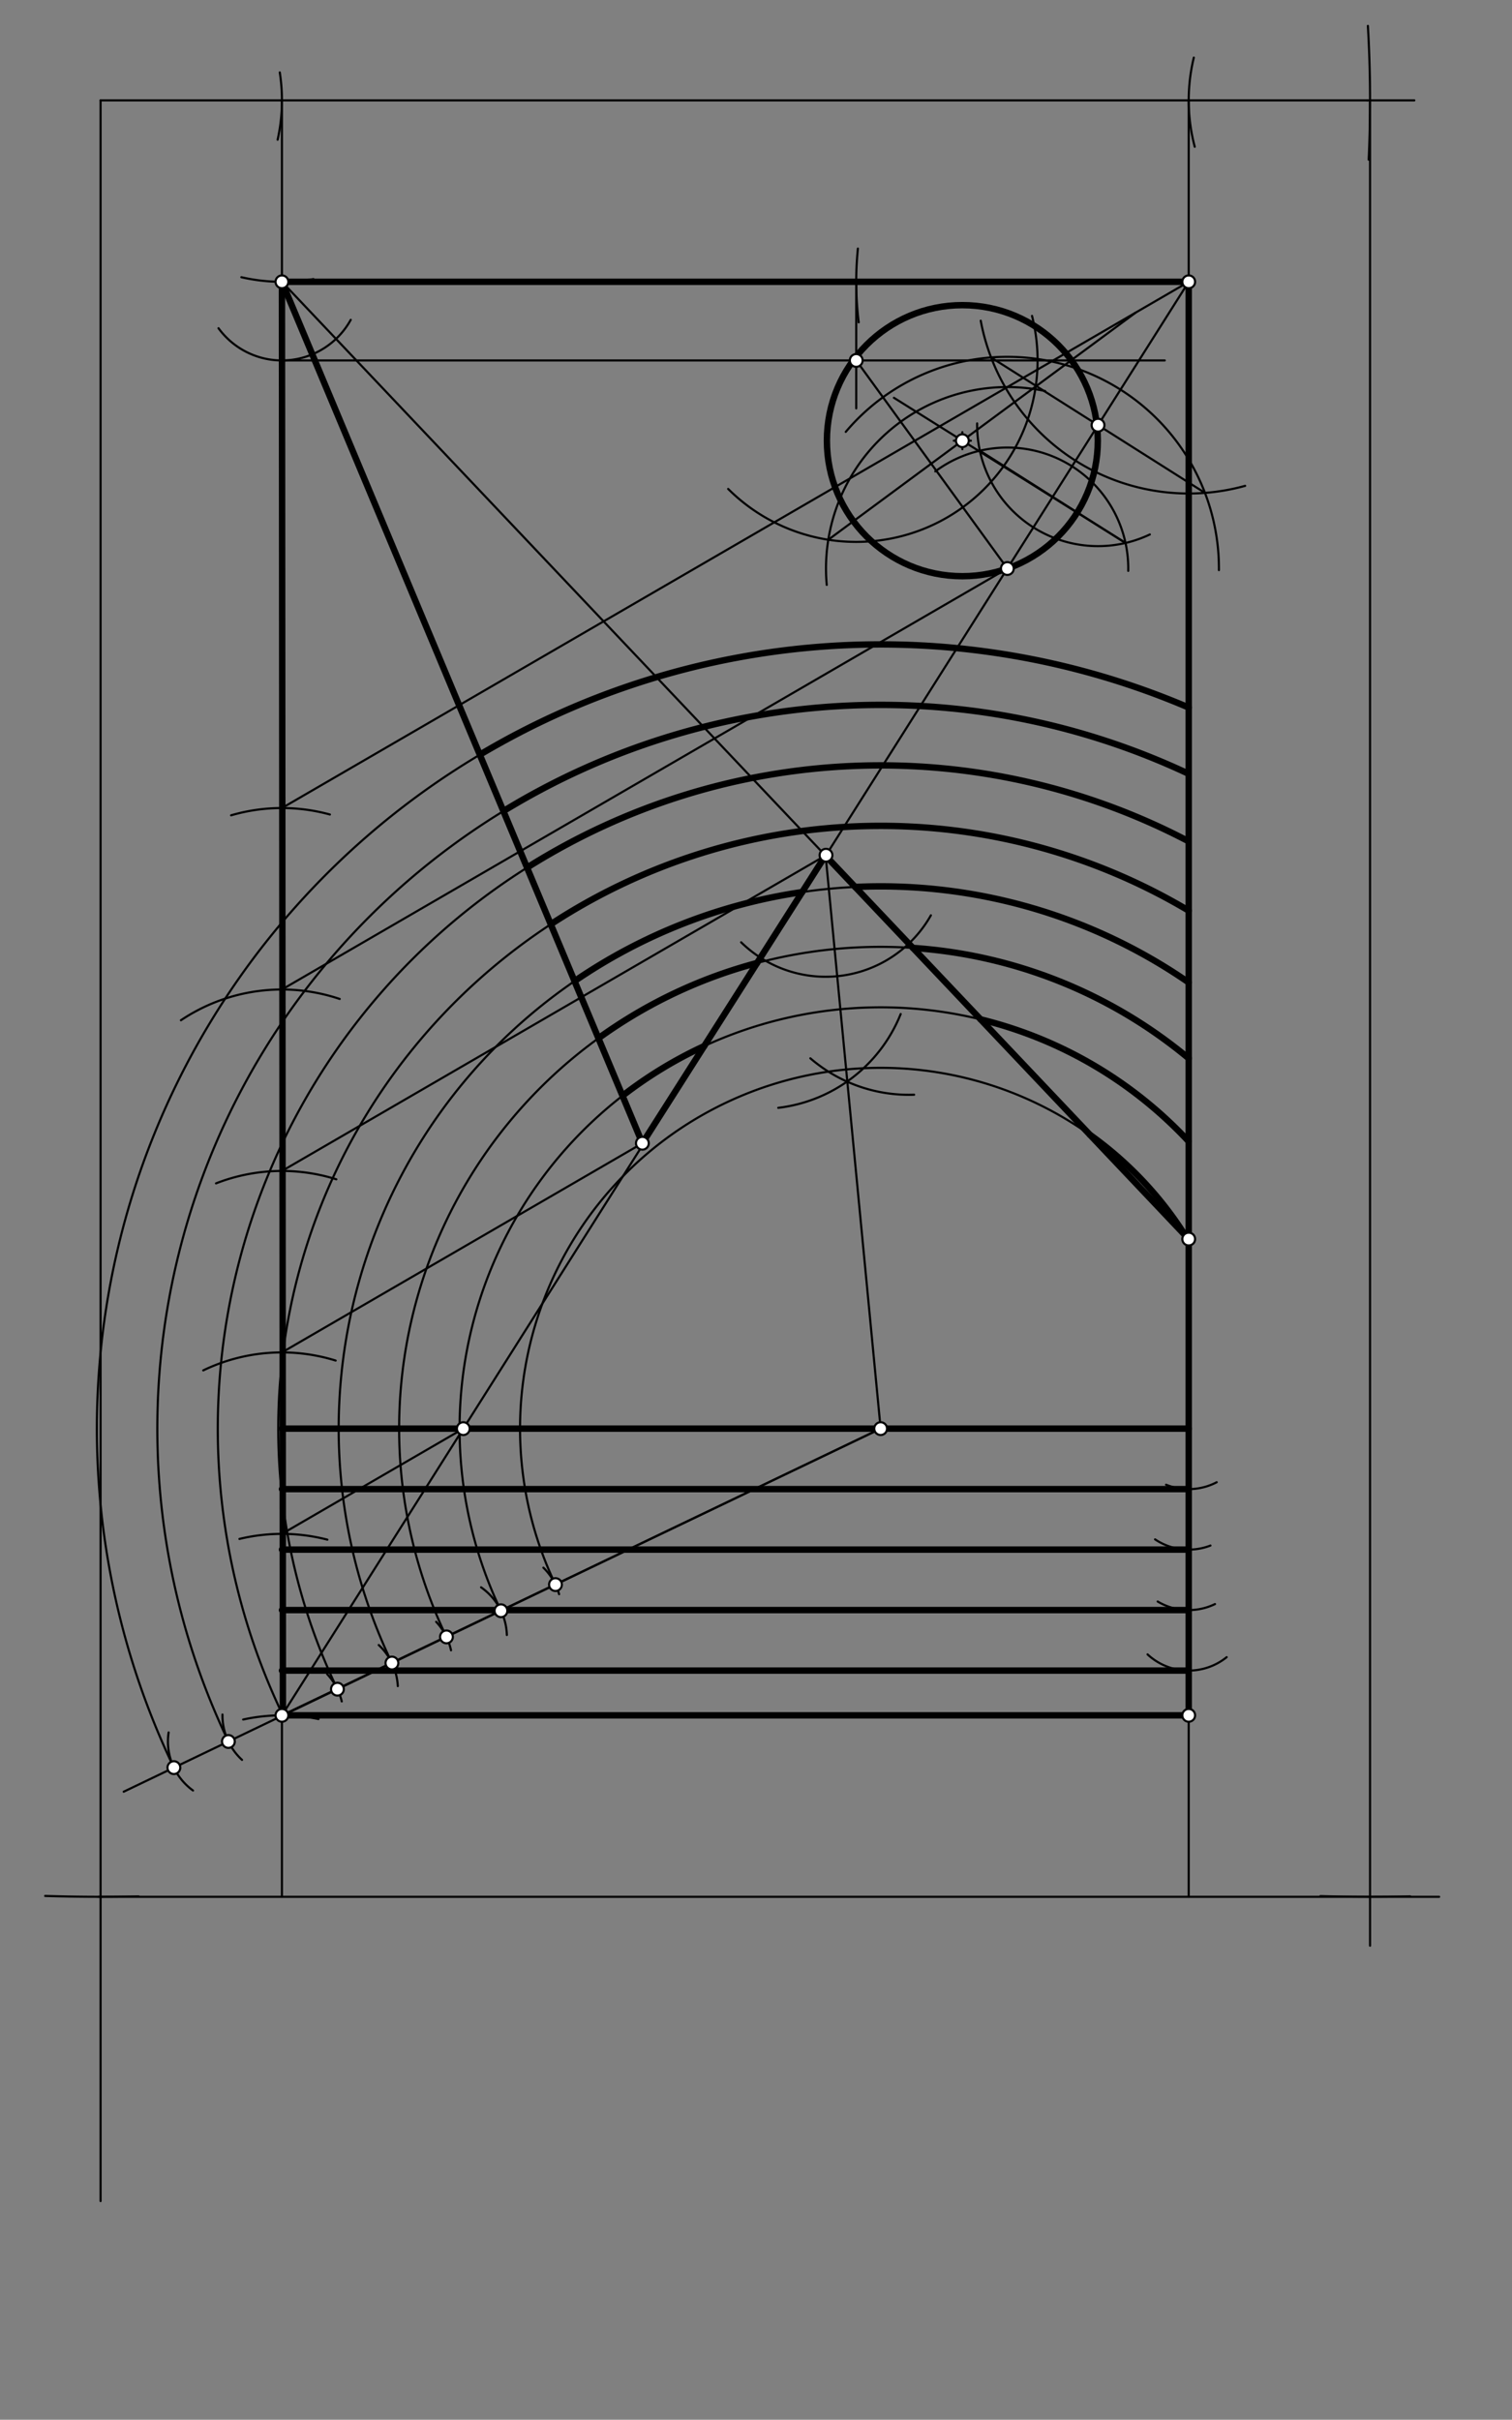 <svg xmlns="http://www.w3.org/2000/svg" class="svg--816" height="100%" preserveAspectRatio="xMidYMid meet" viewBox="0 0 709 1134" width="100%"><rect x="0" y="0" width="709" height="1134" fill="#808080" stroke="none"/><defs><marker id="marker-arrow" markerHeight="16" markerUnits="userSpaceOnUse" markerWidth="24" orient="auto-start-reverse" refX="24" refY="4" viewBox="0 0 24 8"><path d="M 0 0 L 24 4 L 0 8 z" stroke="inherit"></path></marker></defs><g class="aux-layer--949"></g><g class="main-layer--75a"><g class="element--733"><line stroke="#000000" stroke-dasharray="none" stroke-linecap="round" stroke-width="1" x1="47.167" x2="641.167" y1="47.031" y2="47.031"></line></g><g class="element--733"><path d="M 641.419 12.136 A 595.276 595.276 0 0 1 641.794 74.808" fill="none" stroke="#000000" stroke-dasharray="none" stroke-linecap="round" stroke-width="1"></path></g><g class="element--733"><line stroke="#000000" stroke-dasharray="none" stroke-linecap="round" stroke-width="1" x1="47.167" x2="47.167" y1="47.031" y2="1031.525"></line></g><g class="element--733"><path d="M 21.171 888.52 A 841.89 841.89 0 0 0 64.978 888.733" fill="none" stroke="#000000" stroke-dasharray="none" stroke-linecap="round" stroke-width="1"></path></g><g class="element--733"><line stroke="#000000" stroke-dasharray="none" stroke-linecap="round" stroke-width="1" x1="641.167" x2="663.2" y1="47.031" y2="47.031"></line></g><g class="element--733"><line stroke="#000000" stroke-dasharray="none" stroke-linecap="round" stroke-width="1" x1="642.442" x2="642.442" y1="47.031" y2="911.842"></line></g><g class="element--733"><path d="M 619.159 888.599 A 841.89 841.89 0 0 0 661.242 888.711" fill="none" stroke="#000000" stroke-dasharray="none" stroke-linecap="round" stroke-width="1"></path></g><g class="element--733"><line stroke="#000000" stroke-dasharray="none" stroke-linecap="round" stroke-width="1" x1="46.237" x2="674.833" y1="888.921" y2="888.921"></line></g><g class="element--733"><path d="M 130.181 65.479 A 85.039 85.039 0 0 0 131.192 33.936" fill="none" stroke="#000000" stroke-dasharray="none" stroke-linecap="round" stroke-width="1"></path></g><g class="element--733"><line stroke="#000000" stroke-dasharray="none" stroke-linecap="round" stroke-width="1" x1="132.206" x2="132.206" y1="47.031" y2="888.921"></line></g><g class="element--733"><path d="M 559.795 27.005 A 85.039 85.039 0 0 0 560.23 68.776" fill="none" stroke="#000000" stroke-dasharray="none" stroke-linecap="round" stroke-width="1"></path></g><g class="element--733"><line stroke="#000000" stroke-dasharray="none" stroke-linecap="round" stroke-width="1" x1="557.403" x2="557.403" y1="47.031" y2="888.921"></line></g><g class="element--733"><path d="M 114.03 805.846 A 85.039 85.039 0 0 1 149.355 805.628" fill="none" stroke="#000000" stroke-dasharray="none" stroke-linecap="round" stroke-width="1"></path></g><g class="element--733"><line stroke="#000000" stroke-dasharray="none" stroke-linecap="round" stroke-width="1" x1="132.206" x2="557.403" y1="803.881" y2="803.881"></line></g><g class="element--733"><path d="M 113.181 129.915 A 85.039 85.039 0 0 0 146.984 130.777" fill="none" stroke="#000000" stroke-dasharray="none" stroke-linecap="round" stroke-width="1"></path></g><g class="element--733"><line stroke="#000000" stroke-dasharray="none" stroke-linecap="round" stroke-width="1" x1="132.206" x2="557.403" y1="132.071" y2="132.071"></line></g><g class="element--733"><line stroke="#000000" stroke-dasharray="none" stroke-linecap="round" stroke-width="1" x1="557.403" x2="132.206" y1="132.071" y2="803.881"></line></g><g class="element--733"><path d="M 112.275 721.21 A 85.039 85.039 0 0 1 153.521 721.556" fill="none" stroke="#000000" stroke-dasharray="none" stroke-linecap="round" stroke-width="1"></path></g><g class="element--733"><path d="M 95.314 642.221 A 85.039 85.039 0 0 1 157.395 637.619" fill="none" stroke="#000000" stroke-dasharray="none" stroke-linecap="round" stroke-width="1"></path></g><g class="element--733"><path d="M 101.296 554.58 A 85.039 85.039 0 0 1 157.707 552.676" fill="none" stroke="#000000" stroke-dasharray="none" stroke-linecap="round" stroke-width="1"></path></g><g class="element--733"><path d="M 84.842 478.135 A 85.039 85.039 0 0 1 159.293 468.153" fill="none" stroke="#000000" stroke-dasharray="none" stroke-linecap="round" stroke-width="1"></path></g><g class="element--733"><path d="M 108.364 382.095 A 85.039 85.039 0 0 1 154.692 381.711" fill="none" stroke="#000000" stroke-dasharray="none" stroke-linecap="round" stroke-width="1"></path></g><g class="element--733"><line stroke="#000000" stroke-dasharray="none" stroke-linecap="round" stroke-width="1" x1="132.206" x2="557.403" y1="378.684" y2="132.071"></line></g><g class="element--733"><line stroke="#000000" stroke-dasharray="none" stroke-linecap="round" stroke-width="1" x1="132.206" x2="473.087" y1="463.724" y2="266.013"></line></g><g class="element--733"><line stroke="#000000" stroke-dasharray="none" stroke-linecap="round" stroke-width="1" x1="132.206" x2="388.441" y1="548.763" y2="400.147"></line></g><g class="element--733"><line stroke="#000000" stroke-dasharray="none" stroke-linecap="round" stroke-width="1" x1="132.206" x2="301.215" y1="633.802" y2="535.777"></line></g><g class="element--733"><line stroke="#000000" stroke-dasharray="none" stroke-linecap="round" stroke-width="1" x1="132.206" x2="217.425" y1="718.842" y2="669.415"></line></g><g class="element--733"><line stroke="#000000" stroke-dasharray="none" stroke-linecap="round" stroke-width="1" x1="132.206" x2="557.529" y1="132.071" y2="580.811"></line></g><g class="element--733"><line stroke="#000000" stroke-dasharray="none" stroke-linecap="round" stroke-width="3" x1="387.055" x2="301.215" y1="400.951" y2="535.777"></line></g><g class="element--733"><line stroke="#000000" stroke-dasharray="none" stroke-linecap="round" stroke-width="3" x1="301.215" x2="132.206" y1="535.777" y2="132.071"></line></g><g class="element--733"><line stroke="#000000" stroke-dasharray="none" stroke-linecap="round" stroke-width="3" x1="387.055" x2="557.403" y1="400.951" y2="580.678"></line></g><g class="element--733"><line stroke="#000000" stroke-dasharray="none" stroke-linecap="round" stroke-width="3" x1="217.245" x2="557.403" y1="669.519" y2="669.519"></line></g><g class="element--733"><line stroke="#000000" stroke-dasharray="none" stroke-linecap="round" stroke-width="3" x1="217.245" x2="132.206" y1="669.519" y2="669.519"></line></g><g class="element--733"><path d="M 570.528 694.644 A 28.346 28.346 0 0 1 546.787 695.803" fill="none" stroke="#000000" stroke-dasharray="none" stroke-linecap="round" stroke-width="1"></path></g><g class="element--733"><path d="M 541.63 721.418 A 28.346 28.346 0 0 0 567.607 724.312" fill="none" stroke="#000000" stroke-dasharray="none" stroke-linecap="round" stroke-width="1"></path></g><g class="element--733"><path d="M 542.85 750.538 A 28.346 28.346 0 0 0 569.731 751.737" fill="none" stroke="#000000" stroke-dasharray="none" stroke-linecap="round" stroke-width="1"></path></g><g class="element--733"><path d="M 538.104 775.321 A 28.346 28.346 0 0 0 575.201 776.621" fill="none" stroke="#000000" stroke-dasharray="none" stroke-linecap="round" stroke-width="1"></path></g><g class="element--733"><line stroke="#000000" stroke-dasharray="none" stroke-linecap="round" stroke-width="3" x1="557.403" x2="132.206" y1="697.865" y2="697.865"></line></g><g class="element--733"><line stroke="#000000" stroke-dasharray="none" stroke-linecap="round" stroke-width="3" x1="557.403" x2="132.206" y1="726.212" y2="726.212"></line></g><g class="element--733"><line stroke="#000000" stroke-dasharray="none" stroke-linecap="round" stroke-width="3" x1="557.403" x2="132.206" y1="754.558" y2="754.558"></line></g><g class="element--733"><line stroke="#000000" stroke-dasharray="none" stroke-linecap="round" stroke-width="3" x1="557.403" x2="132.206" y1="782.905" y2="782.905"></line></g><g class="element--733"><path d="M 347.527 441.6 A 56.693 56.693 0 0 0 436.508 428.962" fill="none" stroke="#000000" stroke-dasharray="none" stroke-linecap="round" stroke-width="1"></path></g><g class="element--733"><path d="M 422.349 475.214 A 70.866 70.866 0 0 1 364.95 519.175" fill="none" stroke="#000000" stroke-dasharray="none" stroke-linecap="round" stroke-width="1"></path></g><g class="element--733"><path d="M 428.653 513.028 A 70.866 70.866 0 0 1 379.991 495.972" fill="none" stroke="#000000" stroke-dasharray="none" stroke-linecap="round" stroke-width="1"></path></g><g class="element--733"><line stroke="#000000" stroke-dasharray="none" stroke-linecap="round" stroke-width="1" x1="387.157" x2="412.945" y1="401.059" y2="669.528"></line></g><g class="element--733"><line stroke="#000000" stroke-dasharray="none" stroke-linecap="round" stroke-width="1" x1="412.944" x2="132.206" y1="669.519" y2="803.881"></line></g><g class="element--733"><line stroke="#000000" stroke-dasharray="none" stroke-linecap="round" stroke-width="1" x1="412.944" x2="58" y1="669.519" y2="839.672"></line></g><g class="element--733"><path d="M 104.317 803.51 A 28.346 28.346 0 0 0 113.483 824.755" fill="none" stroke="#000000" stroke-dasharray="none" stroke-linecap="round" stroke-width="1"></path></g><g class="element--733"><path d="M 79.072 811.897 A 28.346 28.346 0 0 0 90.507 839.117" fill="none" stroke="#000000" stroke-dasharray="none" stroke-linecap="round" stroke-width="1"></path></g><g class="element--733"><path d="M 160.248 797.367 A 28.346 28.346 0 0 0 153.388 784.544" fill="none" stroke="#000000" stroke-dasharray="none" stroke-linecap="round" stroke-width="1"></path></g><g class="element--733"><path d="M 186.531 790.178 A 28.346 28.346 0 0 0 177.593 770.933" fill="none" stroke="#000000" stroke-dasharray="none" stroke-linecap="round" stroke-width="1"></path></g><g class="element--733"><path d="M 211.494 773.404 A 28.346 28.346 0 0 0 204.521 760.049" fill="none" stroke="#000000" stroke-dasharray="none" stroke-linecap="round" stroke-width="1"></path></g><g class="element--733"><path d="M 237.677 766.23 A 28.346 28.346 0 0 0 225.584 743.888" fill="none" stroke="#000000" stroke-dasharray="none" stroke-linecap="round" stroke-width="1"></path></g><g class="element--733"><path d="M 262.171 747.116 A 28.346 28.346 0 0 0 254.799 734.674" fill="none" stroke="#000000" stroke-dasharray="none" stroke-linecap="round" stroke-width="1"></path></g><g class="element--733"><path d="M 81.538 828.388 A 367.518 367.518 0 0 1 557.373 331.57" fill="none" stroke="#000000" stroke-dasharray="none" stroke-linecap="round" stroke-width="1"></path></g><g class="element--733"><path d="M 107.099 816.135 A 339.171 339.171 0 0 1 557.061 362.488" fill="none" stroke="#000000" stroke-dasharray="none" stroke-linecap="round" stroke-width="1"></path></g><g class="element--733"><path d="M 132.661 803.881 A 310.825 310.825 0 0 1 557.176 394.184" fill="none" stroke="#000000" stroke-dasharray="none" stroke-linecap="round" stroke-width="1"></path></g><g class="element--733"><path d="M 158.222 791.628 A 282.479 282.479 0 0 1 557.877 427.055" fill="none" stroke="#000000" stroke-dasharray="none" stroke-linecap="round" stroke-width="1"></path></g><g class="element--733"><path d="M 183.783 779.374 A 254.132 254.132 0 0 1 557.36 460.409" fill="none" stroke="#000000" stroke-dasharray="none" stroke-linecap="round" stroke-width="1"></path></g><g class="element--733"><path d="M 209.344 767.121 A 225.786 225.786 0 0 1 557.645 496.196" fill="none" stroke="#000000" stroke-dasharray="none" stroke-linecap="round" stroke-width="1"></path></g><g class="element--733"><path d="M 234.905 754.867 A 197.439 197.439 0 0 1 557.291 534.811" fill="none" stroke="#000000" stroke-dasharray="none" stroke-linecap="round" stroke-width="1"></path></g><g class="element--733"><path d="M 260.467 742.614 A 169.093 169.093 0 0 1 556.979 580.939" fill="none" stroke="#000000" stroke-dasharray="none" stroke-linecap="round" stroke-width="1"></path></g><g class="element--733"><path d="M 224.989 353.699 A 367.518 367.518 0 0 1 557.403 331.582" fill="none" stroke="#000000" stroke-dasharray="none" stroke-linecap="round" stroke-width="3"></path></g><g class="element--733"><path d="M 236.054 380.128 A 339.171 339.171 0 0 1 557.061 362.488" fill="none" stroke="#000000" stroke-dasharray="none" stroke-linecap="round" stroke-width="3"></path></g><g class="element--733"><path d="M 247.14 406.61 A 310.825 310.825 0 0 1 557.176 394.184" fill="none" stroke="#000000" stroke-dasharray="none" stroke-linecap="round" stroke-width="3"></path></g><g class="element--733"><path d="M 258.255 433.16 A 282.479 282.479 0 0 1 557.403 426.773" fill="none" stroke="#000000" stroke-dasharray="none" stroke-linecap="round" stroke-width="3"></path></g><g class="element--733"><path d="M 269.409 459.803 A 254.132 254.132 0 0 1 376.16 418.063" fill="none" stroke="#000000" stroke-dasharray="none" stroke-linecap="round" stroke-width="3"></path></g><g class="element--733"><path d="M 401.003 415.668 A 254.132 254.132 0 0 1 557.36 460.409" fill="none" stroke="#000000" stroke-dasharray="none" stroke-linecap="round" stroke-width="3"></path></g><g class="element--733"><path d="M 280.617 486.575 A 225.786 225.786 0 0 1 355.003 451.295" fill="none" stroke="#000000" stroke-dasharray="none" stroke-linecap="round" stroke-width="3"></path></g><g class="element--733"><path d="M 428.086 444.242 A 225.786 225.786 0 0 1 557.403 495.994" fill="none" stroke="#000000" stroke-dasharray="none" stroke-linecap="round" stroke-width="3"></path></g><g class="element--733"><path d="M 291.903 513.534 A 197.439 197.439 0 0 1 330.197 490.256" fill="none" stroke="#000000" stroke-dasharray="none" stroke-linecap="round" stroke-width="3"></path></g><g class="element--733"><path d="M 459.823 477.726 A 197.439 197.439 0 0 1 557.291 534.811" fill="none" stroke="#000000" stroke-dasharray="none" stroke-linecap="round" stroke-width="3"></path></g><g class="element--733"><path d="M 511.116 531.843 A 169.093 169.093 0 0 1 555.679 578.86" fill="none" stroke="#000000" stroke-dasharray="none" stroke-linecap="round" stroke-width="3"></path></g><g class="element--733"><line stroke="#000000" stroke-dasharray="none" stroke-linecap="round" stroke-width="3" x1="132.206" x2="557.403" y1="132.071" y2="132.071"></line></g><g class="element--733"><line stroke="#000000" stroke-dasharray="none" stroke-linecap="round" stroke-width="3" x1="557.403" x2="557.403" y1="132.071" y2="803.881"></line></g><g class="element--733"><line stroke="#000000" stroke-dasharray="none" stroke-linecap="round" stroke-width="3" x1="557.403" x2="132.661" y1="803.881" y2="803.881"></line></g><g class="element--733"><line stroke="#000000" stroke-dasharray="none" stroke-linecap="round" stroke-width="3" x1="132.661" x2="132.206" y1="803.881" y2="132.071"></line></g><g class="element--733"><path d="M 164.462 149.889 A 36.85 36.85 0 0 1 102.457 153.819" fill="none" stroke="#000000" stroke-dasharray="none" stroke-linecap="round" stroke-width="1"></path></g><g class="element--733"><line stroke="#000000" stroke-dasharray="none" stroke-linecap="round" stroke-width="1" x1="132.231" x2="546.167" y1="168.921" y2="168.921"></line></g><g class="element--733"><path d="M 402.278 116.491 A 155.906 155.906 0 0 0 402.658 151.059" fill="none" stroke="#000000" stroke-dasharray="none" stroke-linecap="round" stroke-width="1"></path></g><g class="element--733"><line stroke="#000000" stroke-dasharray="none" stroke-linecap="round" stroke-width="1" x1="401.497" x2="401.497" y1="132.071" y2="191.383"></line></g><g class="element--733"><path d="M 396.588 202.392 A 99.213 99.213 0 0 1 571.573 267.179" fill="none" stroke="#000000" stroke-dasharray="none" stroke-linecap="round" stroke-width="1"></path></g><g class="element--733"><path d="M 583.859 227.691 A 99.213 99.213 0 0 1 459.878 150.294" fill="none" stroke="#000000" stroke-dasharray="none" stroke-linecap="round" stroke-width="1"></path></g><g class="element--733"><line stroke="#000000" stroke-dasharray="none" stroke-linecap="round" stroke-width="1" x1="565.029" x2="464.737" y1="230.99" y2="167.514"></line></g><g class="element--733"><path d="M 438.567 220.915 A 56.693 56.693 0 0 1 529.046 267.531" fill="none" stroke="#000000" stroke-dasharray="none" stroke-linecap="round" stroke-width="1"></path></g><g class="element--733"><path d="M 458.196 198.432 A 56.693 56.693 0 0 0 539.181 250.474" fill="none" stroke="#000000" stroke-dasharray="none" stroke-linecap="round" stroke-width="1"></path></g><g class="element--733"><line stroke="#000000" stroke-dasharray="none" stroke-linecap="round" stroke-width="1" x1="527.778" x2="459.469" y1="254.459" y2="211.226"></line></g><g class="element--733"><line stroke="#000000" stroke-dasharray="none" stroke-linecap="round" stroke-width="1" x1="527.778" x2="419.167" y1="254.459" y2="186.417"></line></g><g class="element--733"><line stroke="#000000" stroke-dasharray="none" stroke-linecap="round" stroke-width="1" x1="401.497" x2="472.364" y1="168.921" y2="266.433"></line></g><g class="element--733"><path d="M 341.448 229.135 A 85.039 85.039 0 0 0 483.932 148.036" fill="none" stroke="#000000" stroke-dasharray="none" stroke-linecap="round" stroke-width="1"></path></g><g class="element--733"><path d="M 387.67 274.099 A 85.039 85.039 0 0 1 490.089 183.261" fill="none" stroke="#000000" stroke-dasharray="none" stroke-linecap="round" stroke-width="1"></path></g><g class="element--733"><line stroke="#000000" stroke-dasharray="none" stroke-linecap="round" stroke-width="1" x1="388.4" x2="532.509" y1="252.946" y2="146.524"></line></g><g class="element--733"><g class="center--a87"><line x1="447.262" y1="206.524" x2="455.262" y2="206.524" stroke="#000000" stroke-width="1" stroke-linecap="round"></line><line x1="451.262" y1="202.524" x2="451.262" y2="210.524" stroke="#000000" stroke-width="1" stroke-linecap="round"></line><circle class="hit--87b" cx="451.262" cy="206.524" r="4" stroke="none" fill="transparent"></circle></g><circle cx="451.262" cy="206.524" fill="none" r="63.517" stroke="#000000" stroke-dasharray="none" stroke-width="3"></circle></g><g class="element--733"><circle cx="132.206" cy="132.071" r="3" stroke="#000000" stroke-width="1" fill="#ffffff"></circle>}</g><g class="element--733"><circle cx="557.403" cy="132.071" r="3" stroke="#000000" stroke-width="1" fill="#ffffff"></circle>}</g><g class="element--733"><circle cx="557.403" cy="803.881" r="3" stroke="#000000" stroke-width="1" fill="#ffffff"></circle>}</g><g class="element--733"><circle cx="132.206" cy="803.881" r="3" stroke="#000000" stroke-width="1" fill="#ffffff"></circle>}</g><g class="element--733"><circle cx="387.324" cy="400.795" r="3" stroke="#000000" stroke-width="1" fill="#ffffff"></circle>}</g><g class="element--733"><circle cx="301.215" cy="535.777" r="3" stroke="#000000" stroke-width="1" fill="#ffffff"></circle>}</g><g class="element--733"><circle cx="557.403" cy="580.678" r="3" stroke="#000000" stroke-width="1" fill="#ffffff"></circle>}</g><g class="element--733"><circle cx="217.245" cy="669.519" r="3" stroke="#000000" stroke-width="1" fill="#ffffff"></circle>}</g><g class="element--733"><circle cx="412.944" cy="669.519" r="3" stroke="#000000" stroke-width="1" fill="#ffffff"></circle>}</g><g class="element--733"><circle cx="107.099" cy="816.135" r="3" stroke="#000000" stroke-width="1" fill="#ffffff"></circle>}</g><g class="element--733"><circle cx="81.538" cy="828.388" r="3" stroke="#000000" stroke-width="1" fill="#ffffff"></circle>}</g><g class="element--733"><circle cx="158.222" cy="791.628" r="3" stroke="#000000" stroke-width="1" fill="#ffffff"></circle>}</g><g class="element--733"><circle cx="183.783" cy="779.374" r="3" stroke="#000000" stroke-width="1" fill="#ffffff"></circle>}</g><g class="element--733"><circle cx="209.344" cy="767.121" r="3" stroke="#000000" stroke-width="1" fill="#ffffff"></circle>}</g><g class="element--733"><circle cx="234.905" cy="754.867" r="3" stroke="#000000" stroke-width="1" fill="#ffffff"></circle>}</g><g class="element--733"><circle cx="260.467" cy="742.614" r="3" stroke="#000000" stroke-width="1" fill="#ffffff"></circle>}</g><g class="element--733"><circle cx="401.497" cy="168.921" r="3" stroke="#000000" stroke-width="1" fill="#ffffff"></circle>}</g><g class="element--733"><circle cx="472.364" cy="266.433" r="3" stroke="#000000" stroke-width="1" fill="#ffffff"></circle>}</g><g class="element--733"><circle cx="514.883" cy="199.252" r="3" stroke="#000000" stroke-width="1" fill="#ffffff"></circle>}</g><g class="element--733"><circle cx="451.262" cy="206.524" r="3" stroke="#000000" stroke-width="1" fill="#ffffff"></circle>}</g></g><g class="snaps-layer--ac6"></g><g class="temp-layer--52d"></g></svg>
